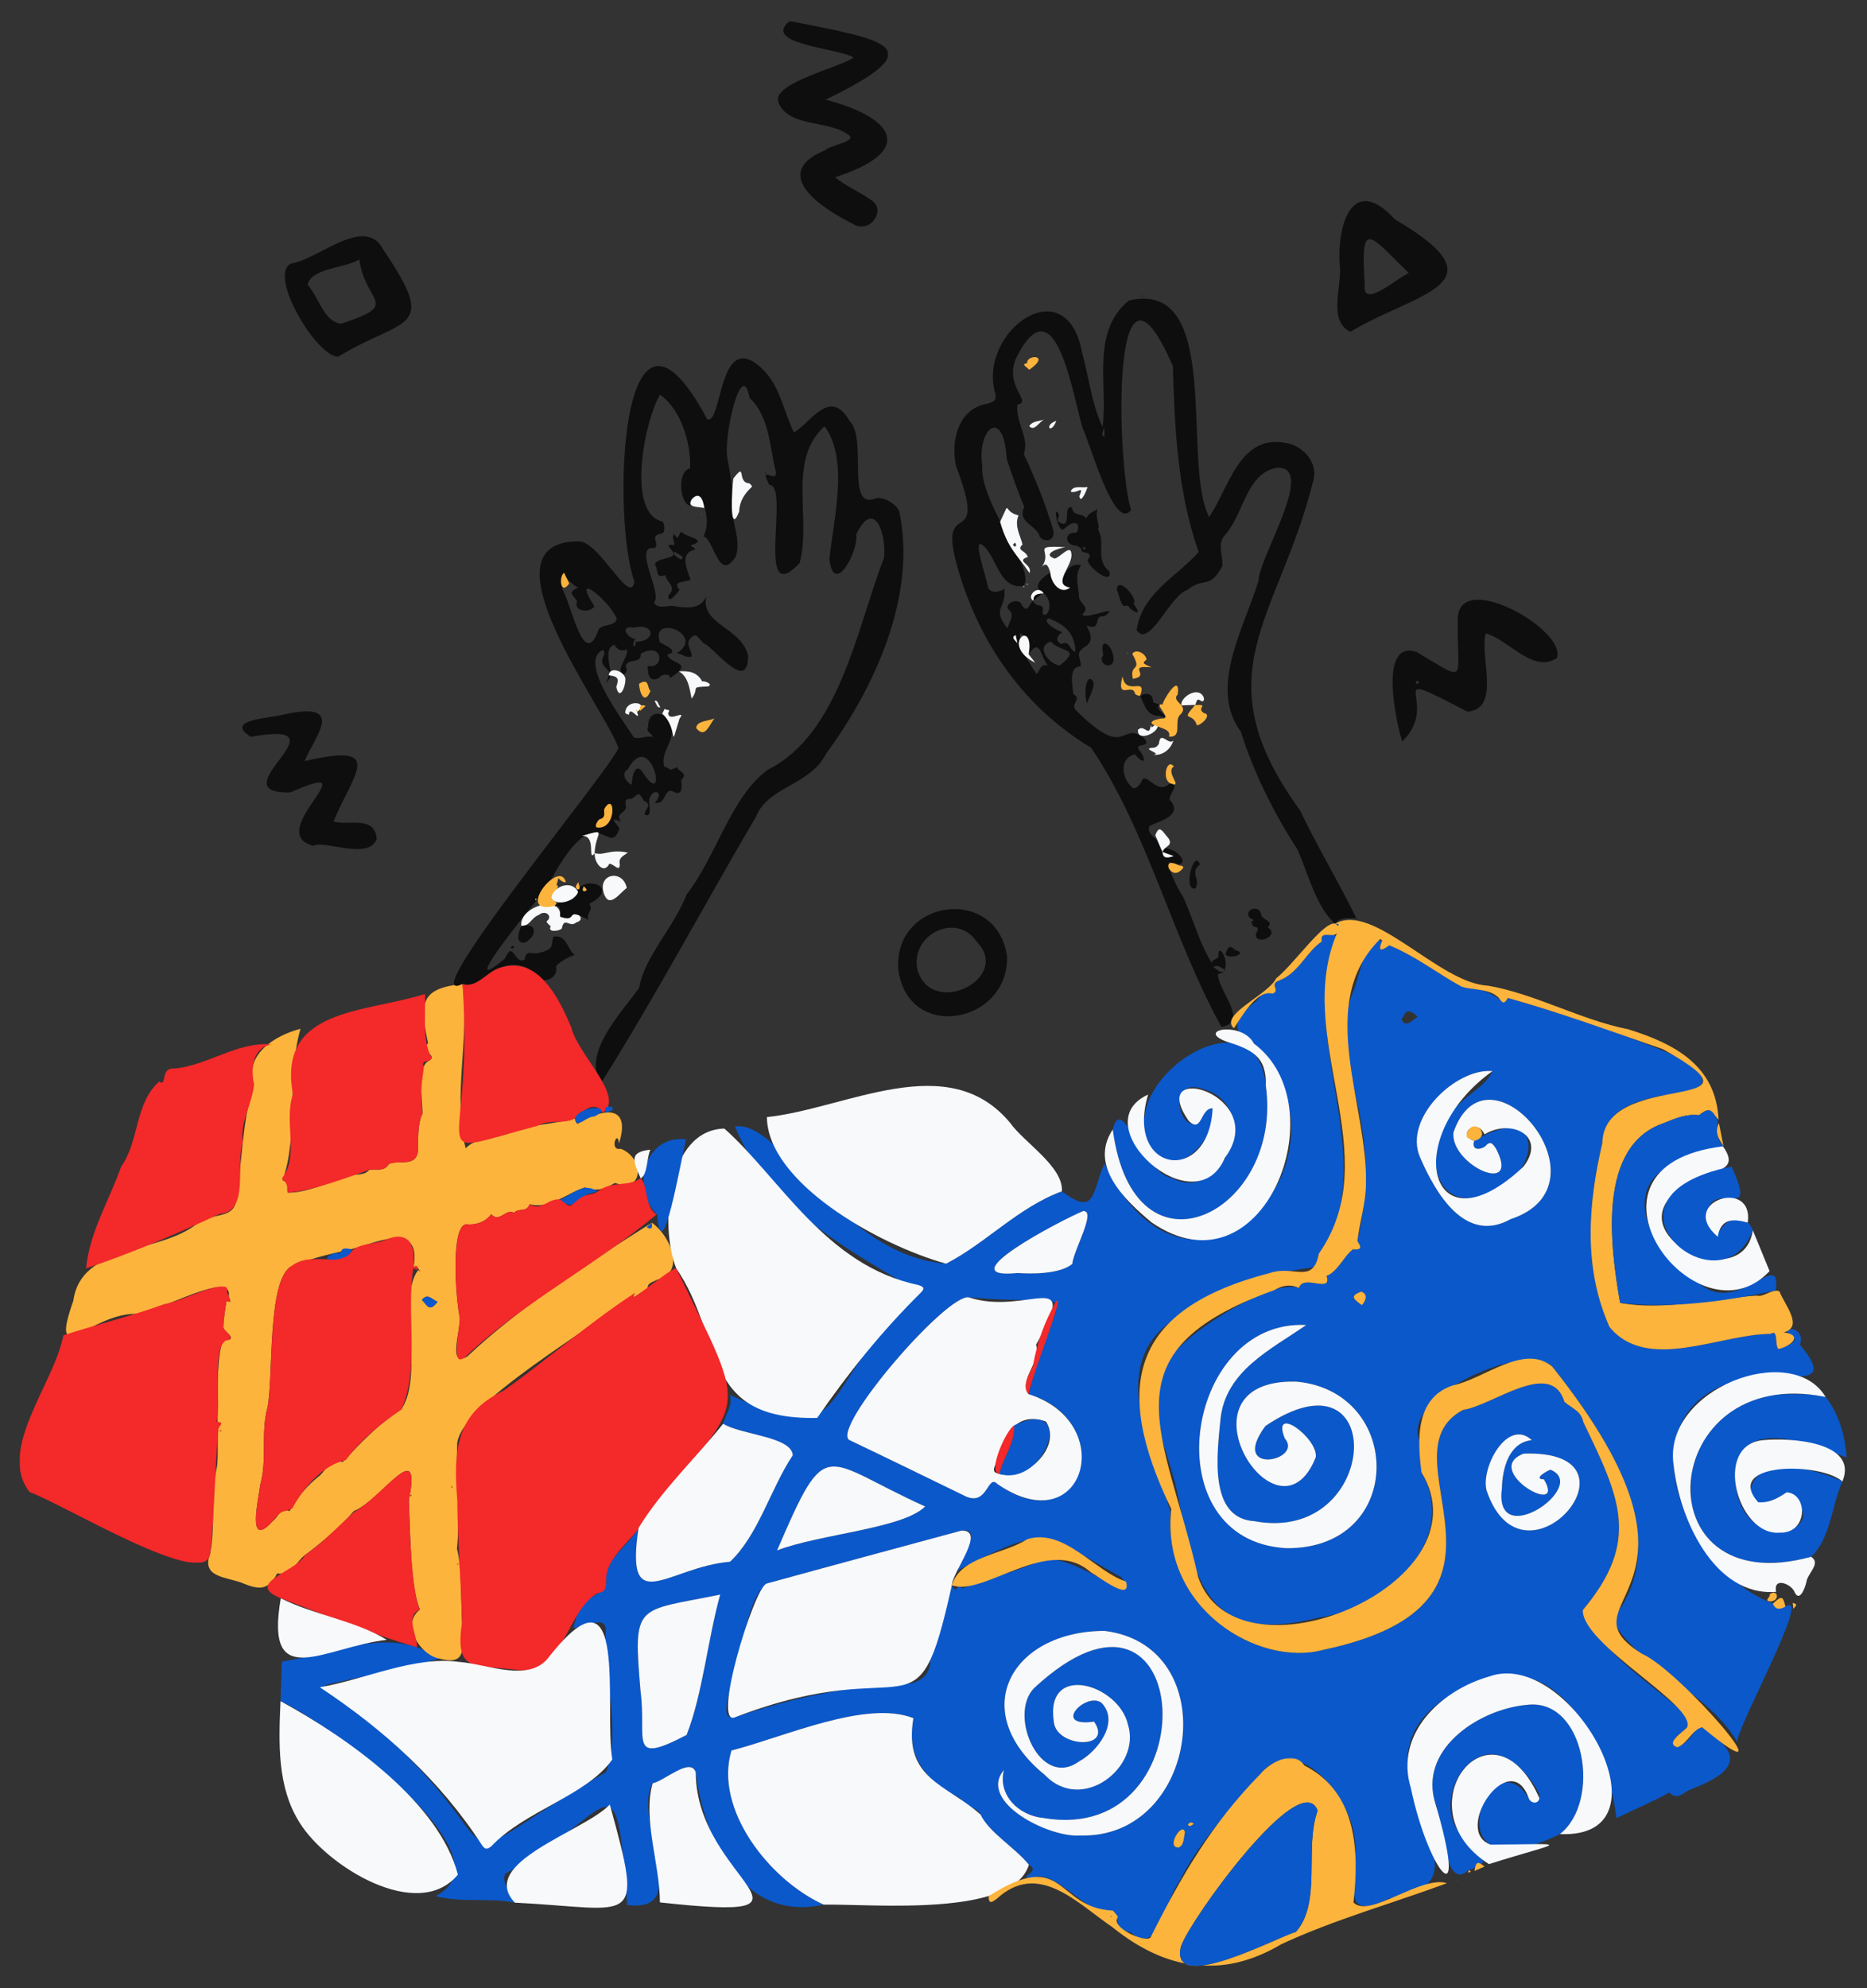 <svg viewBox="166.05 129.15 1143.9 1217.7" xmlns="http://www.w3.org/2000/svg" xmlns:xlink="http://www.w3.org/1999/xlink" overflow="visible" width="1143.9px" height="1217.7px"><rect x="166.05" y="129.15" width="1143.9" height="1217.7" fill="#333333" stroke="none"/><defs><polygon id="masterspot-illustrationshigh-five-path-1" points="0 0.773 129.524 0.773 129.524 170.242 0 170.242"/><polygon id="masterspot-illustrationshigh-five-path-3" points="0.481 0.688 281.646 0.688 281.646 128 0.481 128"/><polygon id="masterspot-illustrationshigh-five-path-5" points="0.769 0.511 96.638 0.511 96.638 104.218 0.769 104.218"/><polygon id="masterspot-illustrationshigh-five-path-7" points="0.376 0.843 68.309 0.843 68.309 126.845 0.376 126.845"/></defs><g id="Master/Spot Illustrations/High Five" stroke="none" stroke-width="1" fill="none" fill-rule="evenodd"><g id="Group-351" transform="translate(178, 141)"><path d="M719.524,1105.187 C717.545,1103.694 717.191,1104.316 715.793,1105.613 C717.155,1107.422 717.674,1106.28 719.524,1105.187 M714.076,1110.44 C712.731,1103.112 701.935,1120.012 710.207,1119.635 C713.535,1118.492 713.204,1113.778 714.076,1110.44 M611.604,767.812 C619.671,768.443 637.528,768.572 645.043,762.242 C645.816,753.948 660.038,729.395 651.661,729.881 C637.847,735.617 567.689,772.34 611.604,767.812 M908.274,899.763 C908.497,887.611 912.556,871.575 926.569,870.194 C911.579,856.233 895.04,887.373 898.92,901.192 C921.751,967.962 1000.391,875.647 921.597,878.438 C895.225,888.446 948.281,918.685 934.027,894.192 C927.408,894.104 934.795,889.509 937.961,888.274 C962.517,898.087 902.869,939.26 908.274,899.763 M464.153,937.716 C490.083,927.685 541.555,924.393 554.864,910.804 C491.083,882.015 495.224,865.685 464.153,937.716 M429.309,964.765 C377.289,975.442 375.878,969.142 380.553,1024.439 C384.428,1053.569 372.439,1069.762 408.712,1050.71 C418.434,1026.199 421.67,992.23 429.309,964.765 M650.085,1112.298 C722.471,1114.425 738.885,996.076 664.796,987 C607.916,987.163 579.924,1035.817 628.215,1075.255 C651.101,1099.16 687.472,1070.334 679.138,1044.344 C673.522,1019.594 628.208,1006.032 633.714,1042.627 C635.119,1058.565 670.389,1060.033 658.386,1042.586 C631.888,1046.202 653.567,1024.049 662.894,1031.022 C674.344,1042.731 660.547,1060.824 649.137,1066.973 C625.34,1084.163 605.498,1038.539 621.638,1022.032 C720.251,930.524 730.67,1119.411 627.268,1101.587 C612.108,1100.11 599.269,1087.477 603.138,1072.261 C586.889,1091.602 630.711,1113.854 650.085,1112.298 M618.221,841.997 C637.283,767.497 656.285,789.505 581.586,782.718 C567.351,781.012 498.681,861.08 508.226,870.014 C532.24,881.455 556.131,893.129 580.044,904.762 C593.002,910.474 593.178,890.79 599.162,897.049 C651.412,934.218 673.461,858.034 618.221,841.997 M577.311,960.968 C591.77,956.062 606.35,951.478 620.655,946.155 C635.256,930.141 691.894,978.632 675.074,954.146 C625.368,926.116 629.15,921.72 574.651,950.074 C576.636,944.428 590.488,923.095 577.175,925.577 C537.363,936.354 497.532,947.063 457.767,958.01 C444.546,970.17 445.3,994.222 438.314,1010.831 C438.23,1017.99 426.159,1042.994 438.878,1039.714 C463.354,1031.444 488.328,1025.086 513.984,1021.823 C530.788,1017.135 558.7,1027.199 558.234,1002.741 C563.456,988.339 567.173,974.036 571.251,959.031 C574.118,964.495 573.463,960.073 576.841,958.689 C577.3,959.446 576.954,961.987 577.311,960.968 M159.921,1030.034 C160.188,1021.955 160.455,1013.876 160.721,1005.798 C193.062,1001.018 227.513,983.07 257.414,1004.038 C234.24,1010.496 210.488,1014.722 187.074,1020.254 C326.271,1125.911 236.743,1145.236 359.399,1073.429 C369.143,1048.516 357.1,1014.021 359.298,986.011 C358.308,976.671 345.224,985.611 339.39,985.199 C344.056,962.333 358.418,967.153 359.406,957.069 C357.702,943.147 372.963,935.416 379.296,923.922 C370.668,980.345 397.247,947.812 435.366,944.645 C452.948,927.919 460.048,900.051 473.776,879.466 C472.814,867.972 441.882,866.863 431.14,860.11 C432.689,854.276 437.03,849.105 435.343,842.494 C513.796,878.445 484.33,838.65 551.978,780.099 C514.099,756.604 459.352,730.27 438.38,678.023 C467.476,674.029 501.954,756.847 567.676,762.089 C591.67,749.929 611.969,727.519 638.665,717.788 C659.682,733.613 656.964,718.256 664.71,700.761 C718.651,812.841 826.277,696.211 756.253,627.237 C740.247,619.807 745.545,610.837 757.281,601.698 C760.196,599.225 761.754,593.085 767.809,596.723 C773.343,594.097 764.663,591.397 772.066,588.54 C783.881,583.935 788.344,571.164 797.914,564.757 C797.445,560.422 799.448,560.223 802.866,560.956 C813.805,558.295 800.639,578.41 800.658,585.087 C793.796,645.762 832.611,707.992 793.572,764.257 C765.31,767.746 730.647,775.562 705.996,797.292 C666.119,824.433 694.5,878.893 705.237,914.094 C700.664,974.273 759.445,1009.328 798.96,998.571 C936.285,969.701 832.584,879.258 884.425,851.662 C902.483,848.962 938.35,820.042 946.537,846.675 C950.925,850.632 956.799,852.113 958.19,859.252 C980.423,905.446 993.549,931.822 957.802,974.27 C968.88,1001.028 999.999,1019.005 1021.236,1038.652 C1030.958,1045.049 1011.601,1049.817 1013.195,1056.87 C1017.874,1060.376 1024.629,1051.628 1027.132,1047.301 C1029.504,1044.085 1033.642,1047.37 1035.536,1049.745 C1060.044,1066.084 1044.483,1076.269 1023.292,1084.37 C1019.422,1086.026 1015.729,1091.113 1010.86,1085.972 C1000.507,1091.783 989.137,1096.418 978.42,1101.702 C974.209,1064.736 949.346,1004.354 900.421,1014.948 C782.108,1059.331 922.253,1139.364 839.233,1150.857 C806.116,1167.709 821.691,1136.387 817.96,1113.95 C815.756,1089.053 782.599,1047.571 760.115,1074.818 C740.719,1098.189 723.462,1114.597 710.232,1141.195 C701.806,1151.629 698.921,1186.887 680.787,1171.637 C669.264,1168.954 675.65,1165.962 669.984,1158.325 C655.681,1164.252 635.645,1132.19 620.774,1138.183 C609.336,1138.42 626.699,1134.84 618.453,1130.236 C609.912,1119.653 594.097,1110.568 588.841,1099.533 C586.766,1094.196 579.539,1096.188 576.621,1089.627 C556.406,1079.876 542.846,1064.638 547.685,1040.46 C518.788,1029.061 469.345,1051.754 436.227,1060.261 C425.396,1095.975 459.307,1139.566 492.71,1154.649 C443.485,1165.648 419.533,1115.576 414.331,1073.585 C411.119,1063.94 394.989,1079.139 387.92,1080.335 C374.937,1102.831 414.021,1160.209 372.321,1154.894 C364.956,1057.085 364.77,1099.701 297.543,1135.8 C295.002,1141.472 301.684,1148.071 303.518,1153.462 C287.54,1150.153 271.27,1153.825 255.009,1149.411 C303.368,1124.717 187.472,1042.413 159.921,1030.034" id="Fill-1" fill="#0B58CA"/><path d="M822.468,787.507 C825.571,783.863 825.797,780.604 822.087,779.196 C815.476,781.744 816.503,783.28 822.468,787.507 M856.654,610.817 C850.579,605.392 849.532,607.139 846.733,612.653 C849.524,617.394 851.968,614.245 856.654,610.817 M776.42,936.35 C849.42,936.814 848.236,840.191 782.185,834.321 C704.626,832.465 771.003,939.453 794.213,880.653 C795.791,869.016 766.803,847.767 775.205,869.077 C787.13,882.909 740.623,892.255 763.38,861.516 C839.482,810.224 833.9,934.168 756.663,919.819 C727.954,918.079 734.006,877.542 735.838,857.268 C738.964,827.718 766.646,814.726 788.364,799.663 C713.478,795.848 693.871,932.205 776.42,936.35 M891.266,686.863 C939.144,658.456 931.697,715.807 892.291,721.553 C861.351,726.944 861.555,680.783 880.24,666.358 C886.662,658.547 898.667,653.261 902.515,644.17 C880.4,642.101 847.709,672.817 858.088,696.935 C867.63,718.986 885.734,750.301 913.602,734.836 C977.247,713.839 899.388,621.699 878.549,681.737 C876.613,701.785 920.31,721.427 904.552,691.445 C902.731,688.871 901.299,686.298 897.924,690.354 C894.453,692.559 889.53,692.618 891.266,686.863 M1086.099,802.108 C1090.668,803.061 1092.78,807.684 1090.734,811.683 C1114.388,839.529 1083.491,828.64 1063.153,831.22 C970.35,846.273 1025.693,961.915 1081.959,972.13 C1098.922,961.449 1052.614,1045.027 1052.435,1054.927 C1034.264,1023.982 991.489,1009.2 975.751,980.065 C1016.03,931.724 971.279,865.53 939.125,825.169 C924.296,809.638 849.869,841.334 857.06,868.568 C858.853,875.677 858.356,883.659 858.973,889.881 C882.829,932.341 836.308,973.666 795.635,978.936 C730.387,995.402 720.252,961.3 710.122,905.857 C705.264,877.584 684.62,845.322 705.434,819.18 C716.787,803.113 767.988,771.074 783.904,776.997 C786.553,768.08 804.562,780.815 800.786,769.556 C807.607,767.25 811.765,756.833 817.038,753.321 C822.983,753.754 821.864,751.639 819.717,748.236 C825.098,724.615 826.454,700.717 822.112,676.665 C818.091,649.543 806.23,622.389 817.168,595.302 C821.376,586.232 823.462,563.293 834.927,564.117 C831.797,571.696 834.82,570.338 839.234,567.141 C855.112,573.54 869.451,584.748 882.905,592.085 C907.259,594.036 908.609,606.524 911.898,599.357 C948.915,610.097 986.943,622.454 1021.81,638.087 C1058.962,669.611 972.503,643.953 969.78,688.245 C960.971,725.974 958.064,764.77 974.188,800.868 C997.311,828.931 1041.603,805.22 1072.772,805.113 C1077.882,802.066 1075.176,811.091 1077.599,814.372 C1100.907,806.773 1074.357,804.856 1086.099,802.108" id="Fill-3" fill="#0B58CA"/><path d="M240.961,824.541 C240.727,824.381 240.628,824.261 240.615,824.637 L240.961,824.541 Z M122.805,830.224 C122.607,830.49 122.586,830.537 122.942,830.54 C122.942,830.541 122.805,830.224 122.805,830.224 L122.805,830.224 Z M270.897,633.271 C270.703,633.513 270.663,633.565 271.008,633.584 L270.897,633.271 Z M240.152,903.755 C239.802,902.997 239.13,904.26 239.769,904.517 C239.898,904.264 240.025,904.01 240.152,903.755 L240.152,903.755 Z M265.172,899.107 C265.011,898.757 264.867,898.136 264.555,898.661 C264.69,899.058 264.752,899.619 265.172,899.107 L265.172,899.107 Z M122.639,864.411 C122.906,864.977 123.289,864.618 123.724,864.498 C123.465,863.978 123.066,864.304 122.639,864.411 L122.639,864.411 Z M256.164,785.51 C251.611,783.159 250.108,780.29 246.562,784.233 C250.456,788.574 251.113,791.528 256.164,785.51 L256.164,785.51 Z M244.322,765.952 C246.502,769.352 243.241,760.352 241.323,764.947 C246.741,735.953 220.399,748.597 203.585,753.133 C193.361,755.604 180.204,758.089 166.375,763.766 C151.719,772.679 155.632,830.686 151.994,849.926 C147.596,865.82 151.907,881.808 147.497,897.52 C146.337,907.012 139.001,937.644 155.239,919.669 C158.448,917.353 159.652,911.552 165.513,913.608 C170.238,905.141 176.36,897.804 184.293,891.613 C188.197,887.66 190.754,881.745 198.036,883.561 C208.94,872.03 220.087,860.026 233.966,851.399 C248.249,829.195 231.4,782.476 244.322,765.952 L244.322,765.952 Z M257.416,1004.038 C244.996,1001.683 233.687,982.698 245.333,973.961 C239.544,960.167 239.479,928.894 238.577,906.794 C246.636,866.29 222.159,906.583 204.907,913.579 C197.278,922.39 185.632,932.623 174.934,940.537 C169.448,944.558 166.988,953.167 157.902,951.812 C152.045,962.685 146.604,961.916 135.33,957.234 C125.158,953.829 111.366,953.687 116.841,939.573 C120.082,922.164 117.146,904.51 120.781,887.373 C123.309,879.355 117.382,802.263 127.907,808.827 C132.967,807.45 124.603,803.254 124.899,800.872 C124.985,796.018 125.949,791.179 126.58,786.334 C126.639,785.886 126.743,785.444 126.826,784.999 C131.19,786.416 128.281,783.648 128.143,782.623 C131.836,764.049 83.005,793.362 70.695,792.824 C43.445,792.986 17.913,827.502 32.975,784.833 C37.613,750.303 85.08,756.105 108.389,737.962 C116.389,730.857 129.725,734.781 132.23,725.409 C136.772,700.897 135.884,675.615 143.722,652.398 C137.433,634.256 156.348,622.309 172.169,618.244 C163.381,648.328 171.132,683.878 161.145,711.078 C165.607,712.213 163.46,715.994 164.287,718.585 C175.346,719.017 190.586,711.893 201.896,708.519 C206.537,706.693 210.923,708.487 214.373,704.66 C218.423,703.831 223.363,706.115 226.276,701.099 C232.032,698.347 242.48,703.115 244.088,693.68 C244.441,685.627 243.649,676.986 246.957,669.993 C246.659,661.342 243.811,641.667 250.37,638.126 C257.597,634.69 244.138,631.645 250.336,627.147 C244.989,602.06 245.801,593.53 271.422,590.788 C276.004,623.829 265.173,660.171 273.402,691.494 C279.547,684.152 293.45,686.411 303.11,680.541 C314.905,676.814 328.519,676.43 340.218,673.187 C341.563,677.228 341.377,676.957 344.984,674.48 C360.646,666.108 374.185,666.582 367.315,688.429 C366.43,679.196 361.06,693.342 368.315,691.704 C382.55,696.992 383.236,718.992 364.775,712.669 C358.372,716.514 353.085,718.16 346.617,715.344 C335.441,718.801 324.435,729.076 312.52,725.652 C310.807,731.068 305.537,727.642 303.019,731.013 C298.169,727.881 294.02,737.434 289.006,731.808 C285.118,737.074 278.869,738.547 273.556,737.96 C263.872,739.412 267.501,784.764 269.63,794.332 C271.133,800.741 261.44,826.268 274.347,818.943 L274.279,819.008 C307.315,787.74 352.688,759.033 387.415,737.016 C398.379,744.437 408.873,767.646 390.554,771.967 C388.167,773.516 383.966,773.677 385.011,778.296 C381.91,777.23 373.383,786.979 377.045,780.012 C354.897,800.009 266.828,849.041 268.129,873.933 C267.425,894.704 270.023,916.517 268.039,936.697 C271.012,948.797 270.316,963.993 271.137,982.018 C271.22,996.098 275.173,1008.678 257.416,1004.038 L257.416,1004.038 Z" id="Fill-5" fill="#FDB43D"/><path d="M363.081,372.368 C362.875,372.022 362.57,371.979 362.45,372.368 C362.57,372.755 362.875,372.714 363.081,372.368 M354.213,494.975 C366.203,496.086 364.924,471.883 358.218,483.777 C358.023,486.118 359.397,488.958 355.404,489.929 C354.548,490.236 351.486,494.867 354.213,494.975 M382.427,462.096 C397.841,484.85 387.108,433.175 372.66,459.322 C368.307,461.712 371.646,467.423 375.088,468.747 C375.205,462.301 377.974,454.241 382.427,462.096 M332.61,349.064 C338.594,359.251 345.817,399.619 355,373.298 C358.195,370.118 365.731,371.817 365.852,366.71 C361.099,355.942 337.383,336.265 352.227,359.594 C348.799,364.175 338.848,362.14 341.711,356.427 C338.424,351.536 335.945,351.339 342.144,347.962 C334.191,344.137 330.547,331.737 332.61,349.064 M377.506,381.142 C390.074,381.213 389.709,369.388 376.072,372.565 C367.859,370.955 371.79,378.722 377.438,379.588 C374.369,382.619 377.394,387.084 377.506,381.142 M271.419,590.782 C239.98,606.352 359.498,462.898 366.973,446.336 C359.081,422.709 280.092,319.472 342.593,319.73 C355.094,319.306 374.589,360.345 376.737,344.266 C362.886,306.454 367.375,143.836 421.38,244.966 C430.416,248.381 428.238,193.061 452.01,211.361 C465.619,221.814 467.532,238.606 474.448,253.025 C484.879,247.108 496.511,225.152 508.482,245.824 C519.934,256.683 505.759,301.215 524.668,293.321 C528.592,292.061 537.373,296.539 539.049,301.522 C549.835,353.279 524.055,409.039 493.971,450.092 C484.394,469.138 458.77,469.74 451.349,488.166 C419.507,542.303 389.938,597.995 356.522,651.073 C344.184,634.032 368.678,608.396 379.624,593.253 C382.751,574.373 401.274,555.508 408.821,535.836 C426.993,512.683 435.438,476.605 458.473,459.619 C502.435,437.49 512.873,373.46 529.658,329.781 C531.382,314.715 523.465,293.087 512.703,315.332 C514.22,325.729 498.874,354.246 496.21,330.42 C498.879,305.66 508.229,269.042 493.193,249.261 C470.182,270.055 485.354,305.614 477.968,333.002 C450.147,362.57 472.325,284.921 459.456,285.159 C452.381,271.556 464.174,285.141 463.387,277.033 C459.561,261.63 459.457,243.139 447.331,231.869 C442.294,205.623 430.648,258.182 433.891,269.537 C435.497,279.249 437.194,288.088 437.034,298.588 C435.792,307.368 442.276,318.019 438.984,328.787 C428.453,345.606 425.831,319.051 419.175,316.61 C422.414,308.912 421.137,302.084 418.348,294.45 C416.724,288.465 410.426,293.637 410.992,297.861 C404.667,297.035 402.518,276.913 410.865,274.969 C411.521,259.819 405.435,239.037 392.508,229.905 C383.474,243.875 371.074,302.813 394.177,307.615 C395.189,309.227 396.058,315.394 392.669,314.986 C385.856,316.745 392.351,320.546 389.268,323.906 C375.011,321.364 394.559,352.24 388.676,357.139 C391.396,362.089 397.952,358.163 401.868,359.588 C409.576,360.598 417.566,361.162 420.857,353.29 C416.739,370.544 442.269,372.283 446.414,389.631 C446.503,411.652 428.6,388.725 420.8,382.953 C417.008,381.979 415.465,374.904 412.152,378.238 C406.748,382.255 412.252,385.849 411.8,390.266 C408.264,391.37 406.036,388.522 402.709,388.268 C420.95,376.656 386.131,363.619 392.426,381.571 C395.137,383.31 404.908,387.019 397.016,389.049 C398.435,395.678 416.013,393.014 396.064,404.934 C402.685,401.794 394.018,399.544 391.797,403.425 C385.546,406.422 384.848,400.69 384.937,395.927 C395.163,398.551 394.825,380.56 380.657,388.531 C380.877,395.31 372.49,390.908 371.404,396.174 C372.266,399.046 372.493,398.977 370.24,401.503 C364.388,398.037 373.603,390.943 372.02,385.836 C369.425,387.469 365.679,385.937 364.647,383.071 C355.618,384.804 366.11,406.18 359.822,397.859 C353.204,391.863 360.553,390.088 357.57,386.197 C341.82,392.791 369.362,428.653 376.014,439.239 C378.228,441.734 384.113,438.423 388.022,439.503 C387.202,437.024 383.598,436.705 385.193,433.16 C384.769,422.895 395.455,423.064 398.882,431.258 C403.02,441.126 392.306,447.899 395.024,457.637 C399.852,459.155 397.163,460.777 402.915,457.916 C403.27,460.682 410.124,461.411 405.423,465.843 C405.773,469.56 406.453,474.988 401.875,473.654 C394.198,468.766 397.133,481.377 389.199,479.816 C395.233,473.988 388.951,469.826 386.005,477.112 C384.943,479.88 388.442,489.363 383.067,487.121 C383.04,482.99 388.375,481.513 382.456,478.477 C378.639,471.727 379.466,475.203 374.554,477.505 C370.494,476.986 371.252,479.981 371.467,481.454 C372.856,485.83 363.957,486.302 368.794,491.386 C360.681,488.269 364.996,491.578 367.65,495.473 C360.541,516.039 354.344,470.617 322.967,532.109 C318.145,537.895 264.199,603.009 297.47,575.177 C302.574,563.277 303.263,579.204 309.39,575.984 C310.864,569.456 312.872,572.662 317.899,571.855 C328.358,569.513 325.458,566.805 327.039,561.825 C335.221,560.496 335.178,568.525 340.052,573.096 C336.542,573.976 328.816,578.469 328.7,580.37 C330.331,587.242 321.402,590.377 317.615,587.421 C313.177,578.989 302.704,577.486 294.659,580.803 C286.61,582.895 280.145,593.811 271.419,590.782" id="Fill-7" fill="#0E0E0E"/><path d="M621.477,381.293 C621.676,381.694 621.883,382.201 622.136,381.636 C621.998,381.206 621.866,380.777 621.477,381.293 M687.817,168.965 C687.297,169.242 687.614,169.545 687.806,169.93 C688.323,169.655 688.019,169.345 687.817,168.965 M738.909,582.186 C735.505,580.684 734.289,578.45 731.373,580.533 C734.387,581.808 735.389,585.126 738.909,582.186 M630.41,366.789 C626.161,369.024 635.595,374.165 639.019,375.43 C635.169,377.304 634.789,381.358 638.373,382.517 C643.949,380.146 642.749,386.253 646.914,387.372 C646.797,376.113 640.461,370.602 630.41,366.789 M631.81,381.105 C621.948,384.245 631.319,395.286 637.326,395.713 C650.989,384.874 638.626,388.245 631.81,381.105 M611.373,381.913 C605.119,370.474 619.298,395.827 623.133,400.918 C625.296,399.001 625.391,394.335 630.041,395.715 C625.37,390.397 625.514,378.166 618.272,388.894 C619.761,383.194 619.873,379.182 612.953,376.069 C612.782,378.3 614.572,381.369 611.373,381.913 M664.46,249.728 C664.317,251.841 662.049,254.554 664.762,255.724 C664.693,253.722 664.808,251.707 664.46,249.728 M736.412,617.087 C706.255,562.502 690.863,496.605 656.543,446.088 C612.697,419.75 585.483,377.49 573.382,330.675 C564.003,292.206 593.889,326.366 573.807,273.635 C570.465,258.425 574.998,238.459 592.856,235.419 C595.498,234.405 598.478,234.653 598.017,229.639 C586.264,192.054 640.975,151.583 650.949,203.674 C655.128,218.844 656.909,235.611 663.607,249.711 C666.921,223.755 656.274,191.141 679.82,172.149 C737.844,158.889 711.672,271.533 728.876,304.853 C740.842,287.327 747.119,255.321 774.037,259.134 C785.025,260.008 796.526,270.644 792.449,283.48 C771.376,367.456 723.631,400.724 784.637,484.582 C795.287,506.982 808.233,528.212 819.068,550.488 C814.602,551.005 809.539,549.236 806.146,553.862 C794.917,544.589 789.41,523.208 783.129,508.621 C768.938,486.899 756.082,461.289 748.377,436.423 C728.209,409.144 750.689,372.081 759.143,343.805 C759.531,329.087 794.549,274.405 770.861,274.573 C751.792,277.578 750.388,301.952 739.246,315.043 C733.093,321.381 737.648,327.999 736.925,334.897 C729.002,349.688 725.93,341.01 715.406,349.582 C705.07,352.51 691.977,385.872 684.456,374.052 C687.815,351.158 709.444,341.188 722.483,326.156 C709.557,289.787 707.785,250.977 706.636,212.348 C667.907,123.03 672.401,274.378 681.08,300.509 C670.831,313.872 656.504,261.186 651.507,250.683 C645.403,231.497 634.947,159.605 610.8,207.06 C602.797,224.819 621.04,234.406 611.402,235.91 C610.168,246.926 619.032,256.722 615.278,266.19 C622.557,281.608 628.466,296.563 633.232,312.252 C634.989,319.273 628.732,320.895 625.066,316.959 C623.783,309.749 610.914,308.563 615.646,298.571 C611.574,289.1 608.096,279.017 604.857,269.16 C603.05,236.919 586.446,250.478 589.865,273.473 C588.373,297.157 622.997,336.027 615.148,347.001 C601.586,349.175 599.263,332.745 592.396,324.296 C581.598,311.995 592.622,341.571 593.48,348.257 C595.471,351.628 600.353,350.943 603.408,348.691 C604.743,361.248 595.379,360.332 605.288,372.991 C606.148,369.527 609.648,365.463 606.782,362.155 C601.407,358.233 612.702,353.311 614.184,358.831 C617.574,364.244 618.735,357.796 621.055,356.065 C622.986,361.187 628.506,356.608 626.743,363.154 C628.056,368.918 635.362,358.562 627.512,351.546 C619.334,347.186 627.375,341.448 631.569,338.76 C631.79,344.601 637.5,352.836 643.696,348.004 C632.984,346.675 642.488,331.597 650.319,334.288 C646.002,341.897 649.078,346.448 649.217,354.347 C650.294,358.433 656.073,359.968 651.276,364.361 C651.478,368.682 676.566,357.073 664.553,365.709 C657.404,364.474 663.653,375.157 653.691,371.262 C657.165,377.338 657.678,381.611 652.472,384.481 C646.456,388.689 650.333,390.211 650.287,396.293 C642.042,396.046 645.538,409.744 645.664,413.221 C651.33,416.248 643.517,419.45 647.142,422.995 C678.565,454.508 674.485,429.527 688.581,439.813 C695.402,447.282 680.299,441.858 687.161,448.96 C691.319,456.415 687.027,454.87 683.507,450.103 C673.865,452.383 675.136,464.038 681.013,469.754 C683.309,472.885 686.616,468.603 687.449,466.715 C690.198,459.689 696.86,476.096 704.88,467.818 C711.399,468.661 703.71,474.937 704.84,478.118 C714.242,488.494 694.891,491.799 692.157,494.288 C690.522,500.7 699.315,500.981 700.259,510.025 C700.826,514.347 703.528,513.579 707.161,512.442 C703.998,510.738 698.599,511.256 701.544,507.507 C712.985,508.743 717.946,521.547 704.413,516.098 C702.324,520.01 714.542,540.987 711.542,534.711 C718.373,547.825 722.429,565.743 731.091,578.849 C728.987,576.049 734.367,575.568 734.531,574.225 C734.208,561.725 745.046,583.753 734.319,584.692 C734.091,594.89 753.875,614.064 736.412,617.087" id="Fill-9" fill="#0E0E0E"/><path d="M806.146,553.861 C829.455,540.414 869.802,590.438 899.567,591.804 C928.393,596.699 956.125,612.683 985.647,618.54 C1014.271,627.447 1039.428,640.798 1041.023,673.979 C1036.208,668.779 1035.901,665.484 1029.015,671.189 C1021.246,670.264 1014.784,672.979 1007.627,675.958 C966.305,689.723 974.686,751.783 980.693,786.105 C1007.228,791.12 1037.164,783.378 1064.493,781.664 C1068.668,782.856 1074.033,777.177 1078.271,779.019 C1081.047,786.551 1093.53,800.922 1080.943,804.148 C1093.338,805.837 1085.095,812.876 1077.597,814.37 C1075.227,811.101 1077.857,802.058 1072.774,805.106 C1041.665,805.227 997.258,828.923 974.185,800.875 C958.059,764.771 960.975,725.971 969.78,688.242 C970.61,642.25 1078.704,671.051 1006.999,630.755 C975.454,619.855 943.829,608.271 911.899,599.351 C908.646,605.567 907.395,599.395 905.289,598.385 C899.756,593.374 887.367,594.461 882.903,592.087 C869.452,584.723 855.1,573.53 839.234,567.139 C834.82,570.337 831.797,571.696 834.931,564.121 C834.961,564.048 833.978,563.274 833.588,563.361 C793.542,602.928 826.385,664.557 824.952,713.777 C824.789,725.227 821.057,736.924 819.717,748.236 C821.864,751.639 822.983,753.755 817.04,753.322 C811.814,756.848 807.583,767.24 800.786,769.554 C804.481,780.819 786.575,768.073 783.906,777 C778.352,774.404 773.74,775.47 768.67,778.351 C662.686,816.476 702.039,864.989 722.161,954.033 C745.635,1022.677 900.671,958.537 858.974,889.881 C856.647,871.178 854.574,844.543 878.192,836.639 C897.069,832.883 921.829,810.606 939.122,825.164 C1051.423,966.032 940.655,967.356 993.926,1000.965 C1016.792,1010.471 1089.474,1094.649 1030.936,1046.031 C1024.938,1047.369 1022.158,1055.797 1015.819,1058.289 C1007.911,1055.957 1019.048,1049.011 1021.652,1046.198 C1028.042,1032.818 957.411,995.759 957.814,974.273 C993.535,931.788 980.443,905.348 958.185,859.249 C956.774,852.048 950.945,850.677 946.534,846.683 C938.421,819.913 902.389,849.162 884.431,851.658 C832.5,879.52 936.395,969.537 798.959,998.571 C759.118,1009.463 698.832,973.135 705.678,912.35 C669.131,836.766 680.926,789.903 766.302,767.742 C781.015,762.904 792.507,774.962 796.095,755.956 C838.569,695.119 779.335,623.158 807.649,558.67 C806.128,564.004 796.481,556.832 797.914,564.756 C788.344,571.16 783.877,583.942 772.064,588.539 C764.957,591.072 773.067,594.497 767.809,596.723 C758.115,594.019 748.994,610.67 744.083,617.91 C734.692,609.678 764.727,597.768 769.983,587.321 C781.431,578.087 798.885,552.231 806.146,553.861" id="Fill-11" fill="#FDB43D"/><g id="Group-15" transform="translate(0, 775.16)"><mask id="masterspot-illustrationshigh-five-mask-2" fill="#fff"><use xlink:href="#masterspot-illustrationshigh-five-path-1"/></mask><g id="Clip-14"/><path d="M26.859,30.84 C45.627,24.592 69.242,18.916 89.108,11.554 C96.687,11.181 127.362,-4.931 127.29,2.934 C126.267,5.34 132.23,11.627 126.829,9.84 C126.011,15.102 125.054,20.418 124.899,25.712 C124.662,28.022 132.914,32.356 127.911,33.669 C117.243,34.443 123.914,73.038 120.749,83.702 C126.267,84.235 122.215,85.959 121.905,88.24 C119.641,113.682 119.527,138.959 116.839,164.414 C114.547,187.72 26.737,134.09 6.201,126.83 C-14.146,101.093 21.652,59.71 26.859,30.84" id="Fill-13" fill="#F3292A" mask="url(#masterspot-illustrationshigh-five-mask-2)"/></g><path d="M402.361,764.955 C391.998,738.511 396.709,680.292 431.84,679.344 C465.902,709.529 493.966,763.351 550.553,775.118 C553.786,776.204 555.171,776.941 551.974,780.098 C528.336,803.455 507.601,829.254 488.751,856.565 C416.397,858.053 431.986,808.071 402.361,764.955" id="Fill-16" fill="#F8F9FB"/><path d="M492.709,1154.649 C459.319,1139.59 425.357,1095.958 436.221,1060.268 C469.321,1051.721 518.754,1029.081 547.68,1040.454 C541.43,1077.879 567.985,1080.764 588.849,1099.529 C594.081,1110.576 609.938,1119.642 618.449,1130.239 C608.569,1162.426 524.595,1154.255 492.709,1154.649" id="Fill-18" fill="#F8F9FB"/><path d="M638.662,717.784 C611.973,727.518 591.663,749.929 567.671,762.108 C525.592,750.368 458.391,712.261 457.922,672.337 C506.803,667.151 568.904,629.968 607.001,675.92 C615.399,687.831 639.698,702.68 638.662,717.784" id="Fill-20" fill="#F8F9FB"/><path d="M248.447,596.942 C248.863,610.563 246.755,626.118 252.583,636.142 C250.716,639.886 245.768,636.269 247.709,642.028 C246.375,651.209 245.24,660.579 246.957,669.992 C243.629,676.981 244.457,685.631 244.091,693.68 C242.472,703.107 232.037,698.352 226.275,701.098 C223.363,706.114 218.423,703.83 214.375,704.661 C200.232,709.377 179.674,717.576 164.288,718.59 C164.46,714.017 163.752,713.063 160.77,709.784 C171.69,696.092 161.691,675.085 167.561,658.449 C157.76,605.54 210.79,608.718 248.447,596.942" id="Fill-22" fill="#F3292A"/><path d="M154.4,627.745 C142.156,630.09 141.804,643.609 143.716,652.397 C142.607,664.215 135.02,675.064 136.85,687.959 C132.217,700.849 141.125,730.483 122.737,731.598 C96.069,743.91 68.87,755.59 40.771,765.004 C42.879,742.871 55.115,723.072 62.254,702.727 C73.597,686.636 70.415,664.262 85.503,650.596 C90.734,653.985 85.88,641.808 94.953,642.578 C115.525,640.647 133.046,626.174 154.4,627.745" id="Fill-24" fill="#F3292A"/><path d="M271.419,590.782 C280.126,593.792 286.626,582.909 294.659,580.805 C317.615,573.343 330.518,599.292 338.042,617.345 C342.062,634.211 371.541,660.137 357.349,669.581 C352.167,661.666 344.952,668.878 340.218,673.186 C333.005,677.062 325.093,673.344 317.59,677.616 C243.118,697.266 279.167,699.59 271.419,590.782" id="Fill-26" fill="#F3292A"/><path d="M159.921,1030.034 C201.634,1052.722 257.286,1092.314 268.593,1136.28 C244.242,1165.789 188.382,1131.311 171.736,1104.619 C157.701,1082.656 158.803,1055.396 159.921,1030.034" id="Fill-28" fill="#F8F9FB"/><g id="Group-32" transform="translate(593, 1064.16)"><mask id="masterspot-illustrationshigh-five-mask-4" fill="#fff"><use xlink:href="#masterspot-illustrationshigh-five-path-3"/></mask><g id="Clip-31"/><path d="M76.084,97.727 C75.919,97.411 75.73,97.392 75.514,97.677 C75.75,97.934 75.999,98.26 76.084,97.727 M202.355,32.939 C192.136,5.393 124.11,99.897 118.635,116.072 C111.126,146.258 178.288,109.963 189.033,107.21 C205.061,88.936 194.049,55.793 202.355,32.939 M0.481,85.517 C48.185,54.827 41.219,92.484 76.981,94.17 C77.999,95.583 80.174,97.383 79.852,98.355 C75.247,104.348 96.503,114.056 99.938,110.656 C118.882,72.91 137.454,40.888 167.119,10.663 C173.009,3.28 187.802,-4.453 194.147,5.208 C226.511,21.703 227.895,57.357 224.307,89.168 C233.897,99.351 265.484,72.386 281.646,77.354 C248.396,89.665 212.509,99.653 180.116,114.733 C143.636,136.407 108.932,130.414 76.646,104.325 C54.783,89.436 31.282,63.529 5.804,86.893 C3.55,88.474 0.956,90.988 0.481,85.517" id="Fill-30" fill="#FDB43D" mask="url(#masterspot-illustrationshigh-five-mask-4)"/></g><g id="Group-35" transform="translate(1023, 841.16)"><mask id="masterspot-illustrationshigh-five-mask-6" fill="#fff"><use xlink:href="#masterspot-illustrationshigh-five-path-5"/></mask><g id="Clip-34"/><path d="M83.594,2.57 C92.139,13.478 95.316,26.285 96.638,39.72 C79.608,33.379 33.024,12.818 28.217,47.21 C26.028,104.665 94.904,85.777 59.75,60.955 C54.368,64.858 38.74,72.746 37.151,61.833 C39.544,36.709 78.295,46.625 93.876,54.314 C87.115,69.387 86.834,88.889 74.74,100.445 C-30.424,129.401 -19.853,-18.473 83.594,2.57" id="Fill-33" fill="#0B58CA" mask="url(#masterspot-illustrationshigh-five-mask-6)"/></g><path d="M669.835,679.885 C675.289,656.6 689.129,707.42 705.866,709.549 C736.47,726.246 761.758,666.849 726.715,655.657 C699.98,644.892 712.228,689.034 724.412,672.656 C725.725,669.928 727.649,667.152 731.003,666.93 C735.054,683.32 709.58,711.469 695.994,694.84 C662.78,654.723 757.713,590.315 763.586,652.912 C774.674,730.735 682.6,777.328 669.835,679.885" id="Fill-36" fill="#0B58CA"/><path d="M943.768,1111.457 C862.108,1151.192 900.694,1047.374 925.268,1090.55 C941.347,1095.164 920.747,1070.348 915.035,1067.394 C889.767,1048.342 865.762,1089.888 882.038,1110.17 C894.068,1125.497 905.042,1127.982 887.968,1133.463 C872.196,1147.889 872.111,1100.945 866.764,1090.151 C858.855,1057.915 895.421,1034.723 923.697,1032.29 C959.299,1027.98 969.466,1091.508 943.768,1111.457" id="Fill-38" fill="#0B58CA"/><path d="M245.333,973.961 C235.923,977.848 243.825,989.558 243.5,996.955 C215.242,989.014 187.989,977.43 160.074,967.045 C137.268,957.617 169.63,950.883 174.933,940.535 C186.415,932.699 195.324,922.733 205.346,913.938 L205.283,914.002 C222.912,904.227 246.619,867.718 238.572,906.794 C239.071,928.588 240.301,961.172 245.047,973.748 C245.143,973.819 245.237,973.89 245.333,973.961" id="Fill-40" fill="#F3292A"/><g id="Group-44" transform="translate(464, 0.16)"><mask id="masterspot-illustrationshigh-five-mask-8" fill="#fff"><use xlink:href="#masterspot-illustrationshigh-five-path-7"/></mask><g id="Clip-43"/><path d="M7.892,0.843 C67.533,12.824 96.972,16.396 29.908,49.038 C72.955,60.297 84.747,80.81 35.673,96.539 C42.267,101.989 50.305,105.356 57.339,110.186 C68.192,116.45 56.273,132.052 46.69,125.093 C27.294,115.624 -4.765,94.176 29.594,79.97 C32.948,76.583 51.31,74.544 42.843,69.87 C29.944,61.236 5.361,66.176 0.376,48.993 C1.449,37.769 36.938,29.742 47.086,23.279 C38.012,17.295 -9.791,15.296 7.892,0.843" id="Fill-42" fill="#0E0E0E" mask="url(#masterspot-illustrationshigh-five-mask-8)"/></g><path d="M1076.022,778.452 C1045.701,785.203 1010.991,789.841 980.7,786.111 C974.677,751.794 966.297,689.735 1007.62,675.954 C1014.76,673.019 1021.281,670.212 1029.016,671.191 C1034.984,666.656 1036.567,666.976 1040.131,673.636 C1041.987,678.284 1038.337,685.327 1044.009,690.03 C1032.981,694.222 1021.019,696.631 1010.777,702.258 C978.732,719.459 1004.214,759.538 1027.464,772.479 C1051.081,797.067 1079.81,750.59 1076.022,778.452" id="Fill-45" fill="#0B58CA"/><path d="M943.768,1111.457 C969.486,1091.518 959.284,1027.977 923.699,1032.288 C895.43,1034.705 858.846,1057.927 866.767,1090.146 C889.38,1166.118 863.35,1135.352 852.432,1083.092 C842.367,1050.019 870.945,1023.337 900.423,1014.951 C950.193,996.889 1015.567,1114.589 943.768,1111.457" id="Fill-47" fill="#F8F9FB"/><path d="M857.92,405.736 C856.706,405.23 855.793,404.814 855.431,406.124 C856.046,407.684 856.276,407.064 857.92,405.736 L857.92,405.736 Z M855.338,387.024 C888.763,406.985 880.412,405.344 881.247,368.436 C879.946,335.346 948.762,374.008 941.862,391.261 C927.344,400.731 912.346,379.882 898.382,376.092 C894.32,390.166 908.038,421.98 887.254,424.037 C830.458,394.696 872.554,417.511 847.154,442.327 C843.608,431.092 832.849,382.243 854.231,386.941 C854.818,387.519 855.15,388.03 855.383,386.934 L855.338,387.024 Z" id="Fill-49" fill="#0E0E0E"/><path d="M392.369,1153.294 C392.357,1129.715 381.671,1102.189 387.914,1080.338 C395.018,1079.024 411.051,1064.057 414.331,1073.584 C414.41,1139.911 505.586,1165.639 392.369,1153.294" id="Fill-51" fill="#F8F9FB"/><path d="M303.519,1153.462 C280.241,1128.963 345.9,1109.983 361.683,1093.349 C382.916,1170.184 376.782,1157.006 303.519,1153.462" id="Fill-53" fill="#F8F9FB"/><path d="M824.223,162.67 C822.512,178.206 845.682,157.13 851.249,155.41 C827.232,132.255 821.399,120.866 824.223,162.67 M815.426,191.35 C801.99,185.118 809.633,164.499 809.088,152.617 C806.635,127.911 815.752,93.178 842.761,122.548 C910.786,162.426 855.72,167.086 815.426,191.35" id="Fill-55" fill="#0E0E0E"/><path d="M208.226,147.066 C199.13,152.566 178.842,152.248 176.511,162.556 C183.173,169.7 186.616,185.697 197.209,186.359 C234.446,174.165 211.591,173.879 208.226,147.066 M195.328,206.611 C182.26,206.995 152.014,156.739 166.32,149.571 C183.393,147.002 211.855,119.317 222.991,141.201 C257.324,191.917 235.562,181.97 195.328,206.611" id="Fill-57" fill="#0E0E0E"/><path d="M174.676,454.335 C225.317,442.368 204.295,462.241 192.385,491.205 C200.822,494.306 217.61,486.919 218.873,501.981 C214.001,515.4 186.252,502.253 180.09,506.188 C148.47,498.042 216.925,450.966 166.063,473.443 C119.803,474.632 203.785,428.328 141.732,439.422 C124.774,428.731 154.049,428.028 161.582,425.818 C201.484,416.952 180.24,439.977 174.676,454.335" id="Fill-59" fill="#0E0E0E"/><path d="M1106.594,843.73 C1003.061,822.735 992.643,970.561 1097.741,941.612 C1104.1,945.73 1095.274,951.866 1094.766,957.281 C1094.008,960.554 1090.487,970.422 1087.264,962.566 C1084.962,958.115 1074.452,953.862 1076.239,963.099 C1037.998,966.112 1016.686,917.461 1013.406,884.978 C1006.966,838.954 1085.665,808.888 1106.594,843.73" id="Fill-61" fill="#F8F9FB"/><path d="M669.835,679.885 C682.619,777.361 774.691,730.685 763.579,652.909 C764.156,635.352 755.416,631.055 739.108,625.944 C720.389,618.715 749.338,613.47 756.247,627.25 C808.297,665.714 761.936,783.87 693.629,736.82 C677.074,723.07 655.067,702.107 669.835,679.885" id="Fill-63" fill="#F8F9FB"/><path d="M550.18,582.143 C558.839,611.923 608.265,587.378 586.522,564.961 C573.806,546.114 545.453,560.896 550.18,582.143 M538.428,581.788 C535.46,538.509 598.918,530.082 605.078,574.03 C605.92,615.442 544.108,626.511 538.428,581.788" id="Fill-65" fill="#0E0E0E"/><path d="M1072.254,766.641 C1027.477,814.468 943.888,702.332 1043.671,690.246 C1057.275,709.117 1028.314,703.644 1018.032,715.705 C976.827,744.003 1056.076,782.451 1061.982,741.624 C1065.405,749.963 1068.829,758.302 1072.254,766.641" id="Fill-67" fill="#F8F9FB"/><path d="M1116.877,895.476 C1103.322,883.449 1043.729,883.565 1065.231,908.18 C1072.037,908.825 1077.392,905.681 1082.746,902.119 C1095.981,903.097 1095.781,927.427 1078.494,926.833 C1052.622,929.126 1037.32,873.123 1068.173,870.19 C1084.283,868.524 1127.026,871.008 1116.877,895.476" id="Fill-69" fill="#F8F9FB"/><path d="M1061.982,741.624 C1042.535,793.649 956.961,721.266 1048.91,702.634 C1066.43,740.218 1036.046,707.172 1033.622,733.582 C1042.816,759.972 1038.329,727.285 1058.895,736.944 L1058.775,736.908 C1060.409,738.087 1061.174,739.838 1061.982,741.624" id="Fill-71" fill="#0B58CA"/><path d="M691.496,658.539 C677.047,706.745 728.823,714.118 731.007,666.928 C723.359,666.908 724.669,682.469 716.464,674.757 C689.309,636.328 767.225,658.525 738.479,697.371 C720.156,739.973 651.132,676.76 691.496,658.539" id="Fill-73" fill="#F8F9FB"/><path d="M900.315,1129.846 C846.035,1095.217 902.376,1024.12 931.235,1089.458 C930.483,1093.712 925.304,1092.567 924.434,1088.768 C912.77,1058.005 877.924,1109.545 901.289,1117.888 C952.08,1117.66 946.578,1115.218 900.315,1129.846" id="Fill-75" fill="#F8F9FB"/><path d="M160.075,967.043 C180.94,977.441 205.413,980.554 225.026,992.481 C186.594,996.907 149.964,1025.445 160.075,967.043" id="Fill-77" fill="#F8F9FB"/><path d="M408.365,685.916 C405.009,700.006 393.452,767.299 390.733,732.208 C374.61,716.29 382.467,683.118 408.365,685.916" id="Fill-79" fill="#0B58CA"/><path d="M1058.895,736.944 C1049.647,734.375 1042.416,734.458 1040.484,745.614 C1015.438,724.199 1062.751,708.923 1058.895,736.944" id="Fill-81" fill="#F8F9FB"/><path d="M386.539,692.279 C384.157,697.383 384.959,707.433 380.595,709.898 C376.247,699.582 372.888,693.716 386.539,692.279" id="Fill-83" fill="#F8F9FB"/><path d="M1044.006,690.031 C1041.016,685.775 1038.452,681.435 1041.248,676.039 C1042.167,680.704 1043.086,685.367 1044.006,690.031" id="Fill-85" fill="#FDB43D"/><path d="M1081.958,972.133 C1078.854,973.842 1076.017,974.423 1074.278,970.328 C1079.417,965.562 1080.439,965.214 1081.958,972.133" id="Fill-87" fill="#FDB43D"/><path d="M1072.16,964.767 C1076.767,960.789 1079.141,968.04 1073.306,968.937 C1067.742,968.97 1073.555,965.878 1072.16,964.767" id="Fill-89" fill="#FDB43D"/><path d="M891.42,1134.04 C892.316,1128.585 893.157,1127.685 897.649,1131.344 C895.573,1132.243 893.496,1133.142 891.42,1134.04" id="Fill-91" fill="#FDB43D"/><path d="M359.16,669.692 C357.765,665.451 360.584,665.872 363.185,666.055 C364.604,668.758 360.931,668.626 359.16,669.692" id="Fill-93" fill="#0B58CA"/><path d="M881.469,1137.996 C882.95,1137.207 884.432,1136.418 885.914,1135.632 C884.434,1136.423 882.951,1137.209 881.469,1137.996" id="Fill-95" fill="#FDB43D"/><path d="M1086.833,973.474 C1086.699,972.271 1086.565,971.068 1086.432,969.865 C1089.178,970.643 1089.209,970.922 1086.833,973.474" id="Fill-97" fill="#FDB43D"/><path d="M887.514,1135.207 C887.767,1133.67 887.992,1133.184 889.326,1134.31 C888.721,1134.61 888.118,1134.908 887.514,1135.207" id="Fill-99" fill="#FDB43D"/><path d="M670.385,675.812 C670.281,676.469 670.178,677.127 670.078,677.781 C670.183,677.123 670.283,676.467 670.385,675.812" id="Fill-101" fill="#F8F9FB"/><path d="M854.279,387.026 C855.416,386.101 854.208,386.09 855.338,387.025 C855.361,386.866 854.262,386.876 854.279,387.026" id="Fill-103" fill="#0E0E0E"/><path d="M1060.46,738.485 C1059.898,737.959 1059.337,737.433 1058.774,736.908 C1059.337,737.433 1059.898,737.959 1060.46,738.485" id="Fill-105" fill="#F8F9FB"/><path d="M866.468,393.022 L866.338,392.843 C866.467,392.898 866.615,392.858 866.468,393.022" id="Fill-107" fill="#0E0E0E"/><path d="M1053.488,1056.507 C1053.102,1055.966 1052.717,1055.424 1052.331,1054.883 C1052.716,1055.424 1053.101,1055.966 1053.488,1056.507" id="Fill-109" fill="#0B58CA"/><path d="M881.021,1139.313 C880.828,1139.119 880.924,1139.217 881.021,1139.313 C880.914,1139.871 880.169,1139.277 881.021,1139.313" id="Fill-111" fill="#FDB43D"/><path d="M402.361,764.955 C448.086,859.486 446.011,840.599 384.039,916.718 C377.536,931.244 358.483,940.792 359.4,957.065 C359.322,960.749 358.641,963.491 354.619,963.673 C335.383,973.535 333.514,1014.187 305.266,1010.976 C279.371,1007.347 266.319,1013.459 271.145,982.014 C270.548,956.108 268.395,932.486 268.24,907.146 C265.796,876.887 267.161,853.707 296.6,839.905 C323.999,820.407 348.992,798.301 377.046,780.012 C369.795,790.231 397.7,765.275 402.361,764.955" id="Fill-113" fill="#F3292A"/><path d="M269.363,1006.005 C286.596,1007.209 312.546,1019.2 324.485,1002.831 C373.786,940.436 357.885,1034.044 363.209,1065.757 C347.437,1088.017 309.625,1097.074 289.082,1118.921 C286.442,1121.004 285.19,1120.966 283.308,1118.142 C257.695,1078.532 223.013,1047.299 183.988,1021.53 C211.685,1016.776 242.006,1002.182 269.363,1006.005" id="Fill-115" fill="#F8F9FB"/><path d="M600.362,890.867 C617.068,895.297 638.885,874.281 628.865,858.752 C608.972,851.9 602.249,869.924 597.789,885.495 C596.135,889.22 597.21,890.168 600.362,890.867 M618.221,841.997 C673.723,859.404 652.302,933.648 599.159,897.053 C593.117,890.731 593.27,910.395 580.042,904.76 C556.131,893.13 532.24,881.455 508.233,870.019 C497.942,861.775 567.852,780.705 581.58,782.708 C617.327,794.468 650.365,762.566 622.821,811.804 C626.33,822.124 612.071,832.59 618.221,841.997" id="Fill-117" fill="#F8F9FB"/><path d="M571.245,959.029 C549.273,1058.048 548.056,998.04 438.879,1039.715 C423.33,1047.727 450.006,960.346 457.761,958.009 C497.531,947.063 537.362,936.354 577.174,925.578 C592.573,925.172 571.633,950.728 571.245,959.029" id="Fill-119" fill="#F8F9FB"/><path d="M650.084,1112.298 C630.712,1113.936 586.888,1091.542 603.13,1072.259 C599.297,1087.451 612.083,1100.14 627.272,1101.586 C730.72,1119.376 720.2,930.53 621.635,1022.033 C605.492,1038.533 625.344,1084.166 649.136,1066.973 C660.546,1060.837 674.346,1042.72 662.897,1031.024 C653.423,1024.063 631.968,1046.246 658.381,1042.585 C670.395,1060.044 635.106,1058.551 633.719,1042.622 C628.2,1006.042 673.536,1019.585 679.136,1044.349 C687.464,1070.334 651.105,1099.163 628.21,1075.253 C579.92,1035.837 607.943,987.122 664.804,987.006 C738.874,996.088 722.48,1114.431 650.084,1112.298" id="Fill-121" fill="#F8F9FB"/><path d="M379.296,923.922 C393.799,900.312 413.886,881.69 431.137,860.113 C441.671,866.932 473.107,867.867 473.777,879.458 C460.055,900.047 452.942,927.921 435.366,944.644 C397.286,947.8 370.718,980.336 379.296,923.922" id="Fill-123" fill="#F8F9FB"/><path d="M429.309,964.765 C421.675,992.219 418.431,1026.209 408.722,1050.715 C372.487,1069.712 384.405,1053.667 380.547,1024.434 C375.854,969.153 377.363,975.411 429.309,964.765" id="Fill-125" fill="#F8F9FB"/><path d="M464.153,937.716 C495.244,865.572 491.182,882.106 554.86,910.799 C541.446,924.418 490.186,927.652 464.153,937.716" id="Fill-127" fill="#F8F9FB"/><path d="M908.268,899.763 C902.898,939.254 962.501,898.091 937.963,888.27 C934.789,889.508 927.413,894.104 934.022,894.19 C948.285,918.692 895.22,888.435 921.603,878.443 C1000.417,875.664 921.71,967.952 898.916,901.19 C895.016,887.38 911.595,856.227 926.571,870.191 C912.549,871.58 908.507,887.605 908.268,899.763" id="Fill-129" fill="#F8F9FB"/><path d="M571.245,959.029 C576.465,941.318 602.908,940.257 617.433,930.843 C640.115,923.836 658.964,950.655 677.966,956.809 C681.573,969.792 661.594,953.926 656.424,951.17 C630.468,927.756 590.972,966.38 571.245,959.029" id="Fill-131" fill="#FDB43D"/><path d="M611.604,767.812 C567.72,772.322 637.786,735.653 651.654,729.882 C660.125,729.341 645.736,753.979 645.046,762.236 C637.545,768.578 619.659,768.439 611.604,767.812" id="Fill-133" fill="#F8F9FB"/><path d="M618.221,841.996 C613.825,837.402 618.658,829.5 620.857,824.919 C623.487,810.341 627.733,798.303 635.127,785.135 C640.888,779.814 620.409,829.803 618.221,841.996" id="Fill-135" fill="#F3292A"/><path d="M714.075,1110.44 C713.206,1113.772 713.531,1118.499 710.207,1119.637 C701.937,1120.009 712.725,1103.116 714.075,1110.44" id="Fill-137" fill="#FDB43D"/><path d="M719.524,1105.187 C717.674,1106.28 717.154,1107.422 715.793,1105.612 C717.193,1104.316 717.544,1103.694 719.524,1105.187" id="Fill-139" fill="#FDB43D"/><path d="M577.311,960.968 C577.184,961.118 577.143,961.541 576.923,961.192 L577.311,960.968 Z" id="Fill-141" fill="#FDB43D"/><path d="M776.42,936.35 C693.867,932.199 713.483,795.84 788.366,799.664 C766.651,814.724 738.957,827.72 735.841,857.268 C733.974,877.54 727.978,918.079 756.665,919.826 C833.968,934.117 839.43,810.238 763.373,861.508 C740.625,892.264 787.13,882.899 775.213,869.076 C766.797,847.762 795.799,869.022 794.202,880.651 C770.971,939.467 704.655,832.427 782.191,834.329 C848.237,840.181 849.409,936.841 776.42,936.35" id="Fill-143" fill="#F8F9FB"/><path d="M891.266,686.863 C889.536,692.611 894.45,692.568 897.925,690.354 C901.299,686.298 902.731,688.872 904.547,691.448 C920.321,721.433 876.594,701.774 878.56,681.737 C899.402,621.675 977.241,713.89 913.597,734.835 C885.739,750.304 867.624,718.985 858.087,696.938 C847.692,672.826 880.413,642.092 902.513,644.165 C845.493,684.746 863.984,756.803 921.422,702.693 C936.119,683.805 913.815,672.936 897.621,682.917 C892.624,672.15 880.43,683.319 891.266,686.863" id="Fill-145" fill="#F8F9FB"/><path d="M891.266,686.863 C889.466,685.479 885.15,685.956 887.041,681.835 C890.933,671.931 902.662,684.062 891.266,686.863" id="Fill-147" fill="#FDB43D"/><path d="M822.468,787.507 C816.502,783.279 815.477,781.742 822.089,779.196 C825.796,780.612 825.572,783.857 822.468,787.507" id="Fill-149" fill="#FDB43D"/><path d="M241.298,764.978 C236.812,792.657 245.392,826.125 233.969,851.399 C221.198,860.215 209.213,869.801 199.91,882.397 C185.933,885.463 173.958,899.169 167.097,912.053 C160.272,915.024 160.881,912.351 155.242,919.671 C138.979,937.675 146.353,906.923 147.495,897.519 C151.907,881.807 147.596,865.82 152,849.926 C155.598,830.704 151.775,772.59 166.371,763.768 C178.12,754.511 191.946,763.888 202.521,755.811 C206.054,749.553 217.316,750.378 224.194,747.568 C239.034,740.993 243.117,751.662 241.298,764.978" id="Fill-151" fill="#F3292A"/><path d="M380.593,709.896 C385.427,714.503 382.631,726.915 390.314,731.963 C354.343,762.132 307.824,786.357 273.905,818.522 C262.743,828.879 270.591,799.813 269.64,794.334 C267.369,785.063 264.049,739.139 273.55,737.958 C278.883,738.55 285.106,737.071 289.006,731.807 C294.02,737.433 298.169,727.88 303.02,731.014 C305.543,727.633 310.798,731.07 312.518,725.647 C319.717,730.405 324.448,721.438 331.352,722.858 C334.293,722.83 335.509,729.755 339.626,724.937 C343.046,718.893 350.449,720.775 354.215,717.953 C362.61,711.14 371.608,715.401 380.593,709.896" id="Fill-153" fill="#F3292A"/><path d="M354.214,717.95 C336.674,720.987 341.696,731.279 331.352,722.856 C339.024,719.485 345.832,711.844 354.214,717.95" id="Fill-155" fill="#0B58CA"/><path d="M340.217,673.185 C344.309,664.346 365.552,665.394 352.155,671.99 C347.487,671.545 341.253,680.218 340.217,673.185" id="Fill-157" fill="#0B58CA"/><path d="M203.438,753.265 C203.076,761.665 178.192,761.276 193.431,755.456 C200.187,757.119 193.524,751.125 203.438,753.265" id="Fill-159" fill="#0B58CA"/><path d="M256.164,785.51 C251.114,791.528 250.453,788.573 246.561,784.231 C250.11,780.29 251.61,783.159 256.164,785.51" id="Fill-161" fill="#0B58CA"/><path d="M208.319,751.75 C206.74,752.209 205.162,752.668 203.585,753.128 C205.165,752.67 206.742,752.21 208.319,751.75" id="Fill-163" fill="#0B58CA"/><path d="M384.207,739.74 C385.251,738.842 386.295,737.945 387.339,737.048 C387.795,739.691 387.743,741.743 384.207,739.74" id="Fill-165" fill="#0B58CA"/><path d="M333.322,675.132 C334.993,674.801 336.663,674.47 338.332,674.14 C336.661,674.472 334.993,674.802 333.322,675.132" id="Fill-167" fill="#0B58CA"/><path d="M241.323,764.946 C243.625,761.596 243.619,764.744 244.285,765.998 C243.534,765.543 242.131,765.383 241.323,764.946" id="Fill-169" fill="#F3292A"/><path d="M269.334,944.99 C268.867,945.475 268.704,947.061 267.95,946.529 C268.433,946.047 268.838,945.32 269.334,944.99" id="Fill-171" fill="#F3292A"/><path d="M122.639,864.411 C123.067,864.304 123.465,863.978 123.724,864.497 C123.288,864.618 122.908,864.977 122.639,864.411" id="Fill-173" fill="#F3292A"/><path d="M244.284,765.998 C244.917,766.15 245.901,766.015 245.254,766.791 C244.903,766.548 244.625,766.082 244.284,765.998" id="Fill-175" fill="#F3292A"/><path d="M261.634,1003.372 C260.835,1003.533 260.035,1003.693 259.236,1003.854 C260.034,1003.693 260.834,1003.533 261.634,1003.372" id="Fill-177" fill="#0B58CA"/><path d="M265.172,899.106 C264.752,899.618 264.689,899.057 264.555,898.66 C264.867,898.136 265.011,898.756 265.172,899.106" id="Fill-179" fill="#F3292A"/><path d="M240.154,903.755 C239.954,904.148 239.754,904.804 239.45,904.193 C239.618,903.76 239.798,903.151 240.154,903.755" id="Fill-181" fill="#F3292A"/><path d="M205.346,913.938 C205.2,913.818 205.054,913.699 204.908,913.579 C205.277,913.469 205.193,914.047 205.346,913.938" id="Fill-183" fill="#F3292A"/><path d="M270.897,633.271 L271.008,633.584 C270.664,633.566 270.704,633.512 270.897,633.271" id="Fill-185" fill="#F3292A"/><path d="M122.805,830.224 C122.953,830.522 122.965,830.571 122.614,830.51 L122.805,830.224 Z" id="Fill-187" fill="#F3292A"/><path d="M240.961,824.541 L240.615,824.637 C240.627,824.261 240.727,824.382 240.961,824.541" id="Fill-189" fill="#F3292A"/><path d="M307.463,555.363 C305.758,543.436 332.357,535.373 331.368,549.593 C334.134,550.501 337.673,552.142 339.173,547.474 C342.984,547.221 346.493,551.626 341.125,553.096 C337.103,556.683 333.839,549.272 332.338,556.568 C331.846,558.275 323.116,559.673 325.485,555.568 C325.324,555.16 322.662,553.304 322.987,552.369 C327.069,549.478 322.346,545.06 318.198,548.509 C313.584,550.141 312.68,555.372 307.463,555.363" id="Fill-191" fill="#F8F9FB"/><path d="M437.367,281.222 C445.545,270.473 439.433,283.602 446.814,284.09 C447.422,284.023 448.914,285.769 448.75,286.251 C444.254,290.525 441.167,294.992 440.932,301.478 C434.53,317.748 436.617,286.295 437.367,281.222" id="Fill-193" fill="#F8F9FB"/><path d="M327.842,542.973 C303.887,548.817 328.704,516.523 334.092,526.751 C336.363,530.385 331.132,527.648 330.108,525.861 C330.046,527.208 328.922,530.06 329.11,530.406 C332.128,530.256 326.014,536.205 325.696,538.04 C325.647,539.331 331.343,540.877 327.842,542.973" id="Fill-195" fill="#FDB43D"/><path d="M403.99,399.336 C409.798,398.93 415.115,399.57 418.272,405.486 C419.634,405.007 425.295,407.154 421.962,408.574 C409.955,409.067 417.178,408.897 411.788,416.055 C410.519,409.322 409.582,402.502 403.99,399.336" id="Fill-197" fill="#F8F9FB"/><path d="M393.783,425.27 C394.337,424.159 394.889,423.048 395.442,421.936 C394.89,423.666 399.62,421.726 397.42,424.78 C397.545,431.033 409.038,422.071 404.37,428.316 C397.632,450.228 404.144,434.394 393.783,425.27" id="Fill-199" fill="#F8F9FB"/><path d="M361.081,401.791 C361.577,395.94 370.644,399.217 371.234,403.867 C371.358,409.504 367.39,417.469 365.648,408.836 C367.073,404.383 367.457,402.329 361.081,401.791" id="Fill-201" fill="#F8F9FB"/><path d="M354.213,494.975 C351.481,494.872 354.554,490.231 355.404,489.929 C359.398,488.958 358.024,486.118 358.219,483.778 C364.927,471.88 366.198,496.092 354.213,494.975" id="Fill-203" fill="#FDB43D"/><path d="M352.383,510.863 C347.656,516.247 353.829,499.615 344.625,500.127 C361.24,495.197 352.66,497.918 352.383,510.863" id="Fill-205" fill="#F8F9FB"/><path d="M419.515,299.311 C415.793,298.321 408.437,299.289 411.969,293.822 C416.718,288.762 419.008,294.416 419.515,299.311" id="Fill-207" fill="#F8F9FB"/><path d="M336.796,345.493 C331.776,352.974 330.091,342.144 333.63,338.892 C334.687,341.094 335.741,343.293 336.796,345.493" id="Fill-209" fill="#FDB43D"/><path d="M316.781,538.502 C316.637,538.924 316.495,539.346 316.358,539.765 C316.089,539.061 315.834,538.504 316.781,538.502" id="Fill-211" fill="#F8F9FB"/><path d="M610.024,320.536 C608.427,321.627 608.348,321.984 609.82,322.899 C611.113,322.603 610.628,321.684 610.024,320.536 M600.797,307.759 C607.878,293.078 601.734,301.416 612.089,303.813 C609.409,310.353 613.135,315.778 614.545,321.635 C610.497,325.418 616.383,325.083 617.805,329.263 C609.784,331.902 620.919,333.654 618.827,339.126 C610.818,327.3 605.581,324.143 600.797,307.759" id="Fill-213" fill="#F8F9FB"/><path d="M631.569,338.76 C630.008,333.562 628.603,332.06 625.184,336.78 C635.015,325.518 617.518,322.008 640.749,323.306 C635.839,324.001 626.329,327.616 634.227,330.235 C637.352,329.725 644.112,321.181 644.451,327.148 C645.835,334.255 632.088,346.252 643.696,348.004 C637.497,352.834 631.794,344.603 631.569,338.76" id="Fill-215" fill="#F8F9FB"/><path d="M618.273,388.892 C619.528,390.477 620.784,392.062 622.374,394.07 C600.196,383.06 622.228,365.879 618.273,388.892" id="Fill-217" fill="#F8F9FB"/><path d="M695.913,499.772 C698.425,492.286 700.768,498.172 704.15,501.791 L704.076,501.736 C706.972,506.365 701.317,506.322 700.325,509.962 C698.775,506.922 697.406,503.08 695.913,499.772" id="Fill-219" fill="#F8F9FB"/><path d="M704.881,467.821 C699.761,464.89 703.147,452.25 707.229,457.576 C701.697,461.333 713.892,471.363 704.881,467.821" id="Fill-221" fill="#FDB43D"/><path d="M697.408,433.06 C696.416,437.875 684.317,442.393 685.321,434.931 C689.356,431.443 692.082,440.467 693.253,432.003 C693.683,436.029 695.012,430.284 697.408,433.06" id="Fill-223" fill="#F8F9FB"/><path d="M710.469,518.219 C714.682,518.419 712.681,520.416 711.198,521.513 C704.797,527.07 698.804,511.98 710.469,518.219" id="Fill-225" fill="#FDB43D"/><path d="M627.515,351.544 C624.498,351.955 621.126,351.786 621.279,356.012 C616.576,353.862 623.686,345.736 627.515,351.544" id="Fill-227" fill="#F8F9FB"/><path d="M700.325,509.963 C702.373,510.706 704.42,511.448 707.16,512.442 C703.588,513.62 700.588,514.265 700.325,509.963" id="Fill-229" fill="#F8F9FB"/><path d="M611.277,381.999 C609.931,380.076 607.213,378.56 610.348,377.098 C610.583,378.708 611.277,380.469 611.277,381.999" id="Fill-231" fill="#F8F9FB"/><path d="M617.775,345.589 C618.019,346.382 617.357,346.121 616.787,346.06 C617.121,345.9 617.448,345.745 617.775,345.589" id="Fill-233" fill="#F8F9FB"/><path d="M615.473,347.203 C615.951,348.284 614.552,347.501 615.135,347.003 C615.136,347.003 615.473,347.203 615.473,347.203" id="Fill-235" fill="#F8F9FB"/><path d="M693.963,499.058 L694.142,499.091 C694.07,499.11 693.965,499.19 693.963,499.058" id="Fill-237" fill="#F8F9FB"/><path d="M691.39,499.417 L691.663,499.629 C691.649,499.592 691.241,499.487 691.39,499.417" id="Fill-239" fill="#F8F9FB"/><path d="M806.146,553.861 C807.344,554.144 809.177,553.717 807.787,555.26 C807.224,554.851 806.704,554.038 806.146,553.861" id="Fill-241" fill="#0B58CA"/><path d="M807.325,559.983 C807.432,559.545 807.541,559.108 807.648,558.67 L807.297,559.959 L807.325,559.983 Z" id="Fill-243" fill="#0B58CA"/><path d="M615.39,1138.196 C614.637,1138.755 613.884,1139.314 613.13,1139.873 C613.882,1139.314 614.636,1138.755 615.39,1138.196" id="Fill-245" fill="#0B58CA"/><path d="M795.355,1097.099 C787.053,1119.952 798.056,1153.094 782.042,1171.372 C771.301,1174.146 704.13,1210.394 711.63,1180.238 C716.973,1164.207 785.13,1069.568 795.355,1097.099" id="Fill-247" fill="#0B58CA"/><path d="M669.084,1161.887 C668.91,1161.672 668.997,1161.78 669.084,1161.887 C669.031,1162.594 668.208,1161.79 669.084,1161.887" id="Fill-249" fill="#0B58CA"/><path d="M245.333,973.961 C245.237,973.89 245.143,973.819 245.047,973.748 C245.142,973.805 245.238,974.038 245.333,973.961" id="Fill-251" fill="#FDB43D"/><path d="M390.307,731.971 C390.45,732.05 390.591,732.128 390.733,732.207 C390.589,732.135 390.456,732.023 390.307,731.971" id="Fill-253" fill="#F3292A"/><path d="M609.405,861.124 C648.098,842.833 628.635,899.265 600.361,890.865 C602.668,880.503 609.938,872.489 609.405,861.124" id="Fill-255" fill="#0B58CA"/><path d="M609.405,861.124 C609.933,872.496 602.67,880.497 600.36,890.866 C592.845,889.632 604.586,863.849 609.405,861.124" id="Fill-257" fill="#F3292A"/><path d="M573.177,953.982 C572.622,954.955 572.068,955.928 571.515,956.9 C572.071,955.927 572.623,954.954 573.177,953.982" id="Fill-259" fill="#0B58CA"/><path d="M274.347,818.943 C274.108,818.868 273.888,818.824 273.905,818.523 C274.051,818.637 274.186,819.067 274.347,818.943" id="Fill-261" fill="#FDB43D"/><path d="M401.551,326.109 C399.476,328.096 403.792,329.601 405.134,330.871 C408.436,329.024 403.089,327.591 401.551,326.109 M401.219,315.322 C404.791,321.577 403.45,311.102 406.842,314.919 C408.53,316.576 419.939,318.621 413.594,321.375 C409.716,322.248 411.598,322.08 414.214,324.627 C404.051,326.788 408.873,336.426 411.14,343.193 C406.481,345.19 399.922,343.702 404.432,349.437 C402.918,351.461 396.929,359.053 397.611,352.613 C403.379,347.482 395.845,344.465 395.731,340.31 C389.272,343.17 391.517,336.582 389.559,334.566 C387.738,329.35 405.191,331.016 399.802,325.395 C399.097,323.957 394.709,321.22 400.911,321.944 C402.296,321.196 398.817,317.276 401.219,315.322" id="Fill-263" fill="#0E0E0E"/><path d="M345.755,530.947 C345.189,532.237 344.492,533.556 345.943,534.067 C348.305,533.336 347.756,533.129 345.755,530.947 M327.842,542.972 C330.359,539.307 336.209,540.801 339.556,538.605 C339.472,538.722 339.388,538.841 339.305,538.957 C341.147,521.549 371.07,530.669 348.924,541.76 C352.34,545.058 346.628,547.582 348.718,551.562 C333.263,543.241 342.92,553.157 331.366,549.596 C330.613,548.048 332.978,542.442 327.842,542.972" id="Fill-265" fill="#0E0E0E"/><path d="M358.129,535.67 C353.674,523.244 369.631,520.139 372.064,531.955 C367.662,535.229 361.418,544.772 358.129,535.67" id="Fill-267" fill="#F8F9FB"/><path d="M352.499,510.669 C358.587,512.359 361.423,507.963 372.736,510.356 C369.79,512.465 366.919,513.393 367.794,517.626 C367.651,522.644 364.102,517.046 361.381,517.197 C357.735,524.391 351.653,515.715 352.499,510.669" id="Fill-269" fill="#F8F9FB"/><path d="M342.257,534.483 C340.178,540.26 328.934,543.541 325.695,538.042 C327.448,530.499 338.685,526.902 342.257,534.483" id="Fill-271" fill="#F8F9FB"/><path d="M307.463,555.363 C317.437,552.597 317.094,561.565 309.849,565.388 C303.503,566.445 305.681,558.963 307.463,555.363" id="Fill-273" fill="#0E0E0E"/><path d="M378.372,424.114 C380.931,431.604 373.575,419.256 373.394,425.954 C372.609,425.587 371.558,425.415 371.113,424.803 C371.386,415.55 386.931,418.284 378.372,424.114" id="Fill-275" fill="#F8F9FB"/><path d="M425.805,428.09 C422.283,432.767 419.902,440.693 414.606,434.058 C414.796,429.402 422.826,429.793 425.805,428.09" id="Fill-277" fill="#FDB43D"/><path d="M379.577,406.936 C386.217,402.763 384.465,410.004 386.599,411.243 C383.13,420.054 379.887,412.919 379.577,406.936" id="Fill-279" fill="#FDB43D"/><path d="M361.081,401.791 C363.754,402.435 359.787,405.356 359.249,407.008 C359.86,405.269 360.471,403.53 361.081,401.791" id="Fill-281" fill="#0E0E0E"/><path d="M380.115,423.605 C379.981,420.349 380.368,419.363 383.688,420.491 C382.498,421.528 381.307,422.567 380.115,423.605" id="Fill-283" fill="#FDB43D"/><path d="M392.626,421.193 C390.686,422.246 390.262,418.79 389.089,417.671 C390.956,416.209 391.353,419.881 392.626,421.193" id="Fill-285" fill="#F8F9FB"/><path d="M341.904,532.944 C339.839,531.41 341.396,530.055 342.435,528.35 C342.457,530.029 344.361,532.679 341.904,532.944" id="Fill-287" fill="#FDB43D"/><path d="M300.84,568.355 C301.768,567.344 302.143,567.276 303.093,568.095 C302.274,569.073 302.026,569.581 300.84,568.355" id="Fill-289" fill="#0E0E0E"/><path d="M401.115,315.234 C401.651,314.075 400.255,314.579 401.221,315.324 C401.219,315.322 401.115,315.234 401.115,315.234" id="Fill-291" fill="#0E0E0E"/><path d="M417.891,302.684 C417.818,302.889 417.526,303.122 417.944,303.112 C417.944,303.112 417.891,302.684 417.891,302.684" id="Fill-293" fill="#F8F9FB"/><path d="M420.947,437.44 C420.837,437.37 420.724,437.299 420.615,437.229 C420.724,437.299 420.837,437.37 420.947,437.44" id="Fill-295" fill="#FDB43D"/><path d="M456.902,278.396 C456.878,277.95 456.854,277.504 456.83,277.058 C457.232,277.563 457.558,277.987 456.902,278.396" id="Fill-297" fill="#0E0E0E"/><path d="M652.843,323.159 C651.732,323.363 650.715,323.223 651.884,324.383 C653.343,325.281 652.956,324.343 652.843,323.159 M660.682,312.482 C665.947,320.179 658.517,330.665 667.768,338.093 C669.82,347.535 653.59,334.647 654.568,330.924 C658.94,325.159 649.512,327.99 650.554,324.338 C650.663,323.953 648.66,322.875 647.555,322.267 C640.22,322.281 639.847,313.72 647.174,314.456 C648.653,313.997 649.619,309.235 647.303,308.665 C641.513,307.451 639.803,316.206 637.041,310.511 C635.552,308.521 633.569,297.944 636.543,302.703 C637.816,304.401 634.308,306.795 637.703,308.368 C644.892,312.238 638.886,296.988 644.906,299.056 C645.231,304.692 651.723,302.185 653.592,305.689 C654.767,302.519 657.93,301.543 660.581,299.918 C658.527,304.702 662.448,310.182 660.682,312.482" id="Fill-299" fill="#0E0E0E"/><path d="M697.408,433.06 C690.084,431.047 694.666,428.755 700.05,428.171 C706.862,428.749 693.832,418.277 700.392,419.663 C699.861,418.342 711.446,398.933 709.653,413.479 C705.099,418.083 717.681,420.134 710.793,426.216 C707.409,430.135 712.655,439.974 704.28,439.331 C705.607,435.193 700.144,434.359 697.408,433.06" id="Fill-301" fill="#FDB43D"/><path d="M755.009,552.8 C754.733,552.3 754.278,552.522 753.822,552.586 C756.73,552.3 756.691,551.271 754.217,550.727 C749.242,545.938 758.833,541.463 760.662,547.706 C760.95,552.221 768.926,551.627 764.818,556.141 C772.938,561.3 756.677,567.757 757.521,560.144 C761.302,553.086 755.114,558.617 755.009,552.8" id="Fill-303" fill="#0E0E0E"/><path d="M682.517,357.952 C686.142,362.512 686.411,365.409 680.683,361.036 C679.153,358.986 679.358,358.832 676.536,359.344 C674.402,357.462 673.626,352.178 672.236,349.079 C673.343,340.493 685.867,355.502 682.517,357.952" id="Fill-305" fill="#0E0E0E"/><path d="M693.575,396.899 C677.583,395.302 693.748,402.151 682.137,403.928 C679.933,394.028 688.331,400.05 681.787,388.639 C684.263,384.829 690.577,389.109 690.477,392.128 C687.885,394.372 687.862,394.346 693.575,396.899" id="Fill-307" fill="#FDB43D"/><path d="M698.573,419.618 C693.572,422.56 708.913,429.643 698.29,426.574 C690.431,426.847 688.914,418.804 686.683,414.357 C689.758,412.363 694.395,412.243 694.601,418.057 C694.649,418.678 697.189,419.103 698.573,419.618" id="Fill-309" fill="#0E0E0E"/><path d="M670.352,391.586 C670.616,398.762 659.812,395.483 664.046,389.14 C661.267,377.228 669.834,382.58 670.352,391.586" id="Fill-311" fill="#0E0E0E"/><path d="M720.24,419.947 C729.563,419.566 720.624,421.479 725.634,424.899 C730.784,425.573 724.553,432.095 721.38,432.401 C718.707,423.567 710.886,430.868 720.289,419.894 C720.289,419.895 720.24,419.947 720.24,419.947" id="Fill-313" fill="#FDB43D"/><path d="M706.977,441.685 C705.291,447.274 700.177,451.087 694.74,450.373 C700.637,449.683 685.81,446.507 695.256,446.041 C696.319,445.99 698.182,444.185 698.167,443.216 C699.078,435.461 703.949,444.887 706.977,441.685" id="Fill-315" fill="#F8F9FB"/><path d="M711.896,420.178 C710.855,415.508 721.963,408.023 725.385,414.902 C725.993,415.866 725.911,418.044 724.23,417.669 C720.844,414.911 721.272,418.698 720.239,419.947 C717.767,419.879 714.605,420.139 711.896,420.178" id="Fill-317" fill="#F8F9FB"/><path d="M723.272,517.601 C716.582,522.72 723.851,526.176 720.564,532.257 C712.433,534.597 719.568,507.337 723.272,517.601" id="Fill-319" fill="#0E0E0E"/><path d="M686.67,414.044 C686.548,414.825 683.541,413.51 683.516,413.154 C682.14,405.916 671.782,417.769 675.81,402.371 C677.775,415.09 690.987,401.943 686.67,414.044" id="Fill-321" fill="#FDB43D"/><path d="M654.122,419.031 C652.64,415.176 652.407,406.483 655.477,403.847 C661.738,405.224 654.997,414.892 654.122,419.031" id="Fill-323" fill="#0E0E0E"/><path d="M649.368,292.021 C652.445,284.701 648.172,290.789 644.015,289.233 C645.546,285.052 650.87,287.217 654.368,286.4 C653.638,289.064 650.096,297.146 649.368,292.021" id="Fill-325" fill="#F8F9FB"/><path d="M618.654,214.641 C616.833,212.606 613.347,211.187 617.432,210.582 C616.59,205.221 632.512,204.954 618.654,214.641" id="Fill-327" fill="#FDB43D"/><path d="M745.684,570.345 C752.312,571.925 741.733,576.163 738.881,572.671 C741.223,564.962 742.968,569.093 745.684,570.345" id="Fill-329" fill="#0E0E0E"/><path d="M618.671,249.084 C620.976,245.532 625.164,246.485 628.565,244.675 C625.073,245.713 621.84,253.022 618.671,249.084" id="Fill-331" fill="#F8F9FB"/><path d="M635.246,245.94 C631.701,254.927 627.501,248.368 635.29,245.898 L635.246,245.94 Z" id="Fill-333" fill="#F8F9FB"/><path d="M678.716,387.941 C678.8,387.948 678.938,387.928 678.958,387.967 C679.309,388.518 678.377,388.459 678.716,387.941" id="Fill-335" fill="#FDB43D"/><path d="M686.12,434.389 C685.833,434.586 685.545,434.783 685.258,434.979 C685.638,434.339 685.987,433.104 686.12,434.389" id="Fill-337" fill="#0E0E0E"/><path d="M635.29,245.898 L635.42,245.824 C635.413,245.821 635.143,246.026 635.29,245.898" id="Fill-339" fill="#F8F9FB"/><path d="M704.151,501.792 C704.289,501.76 704.425,501.729 704.563,501.697 C704.428,501.735 704.007,501.691 704.151,501.792" id="Fill-341" fill="#F8F9FB"/><path d="M621.279,356.012 C621.194,352.433 623.591,351.83 626.411,351.733 C624.702,353.159 622.991,354.585 621.279,356.012" id="Fill-343" fill="#0E0E0E"/><path d="M345.755,530.947 C347.756,533.128 348.305,533.337 345.942,534.067 C344.492,533.553 345.189,532.24 345.755,530.947" id="Fill-345" fill="#FDB43D"/><path d="M339.305,538.958 C339.388,538.84 339.472,538.722 339.556,538.604 C339.478,538.728 339.4,538.852 339.322,538.975 L339.305,538.958 Z" id="Fill-347" fill="#F8F9FB"/><path d="M378.372,424.114 C378.025,423.575 377.2,423.052 378.081,422.711 C378.14,423.182 378.503,423.695 378.372,424.114" id="Fill-349" fill="#FDB43D"/></g></g></svg>
